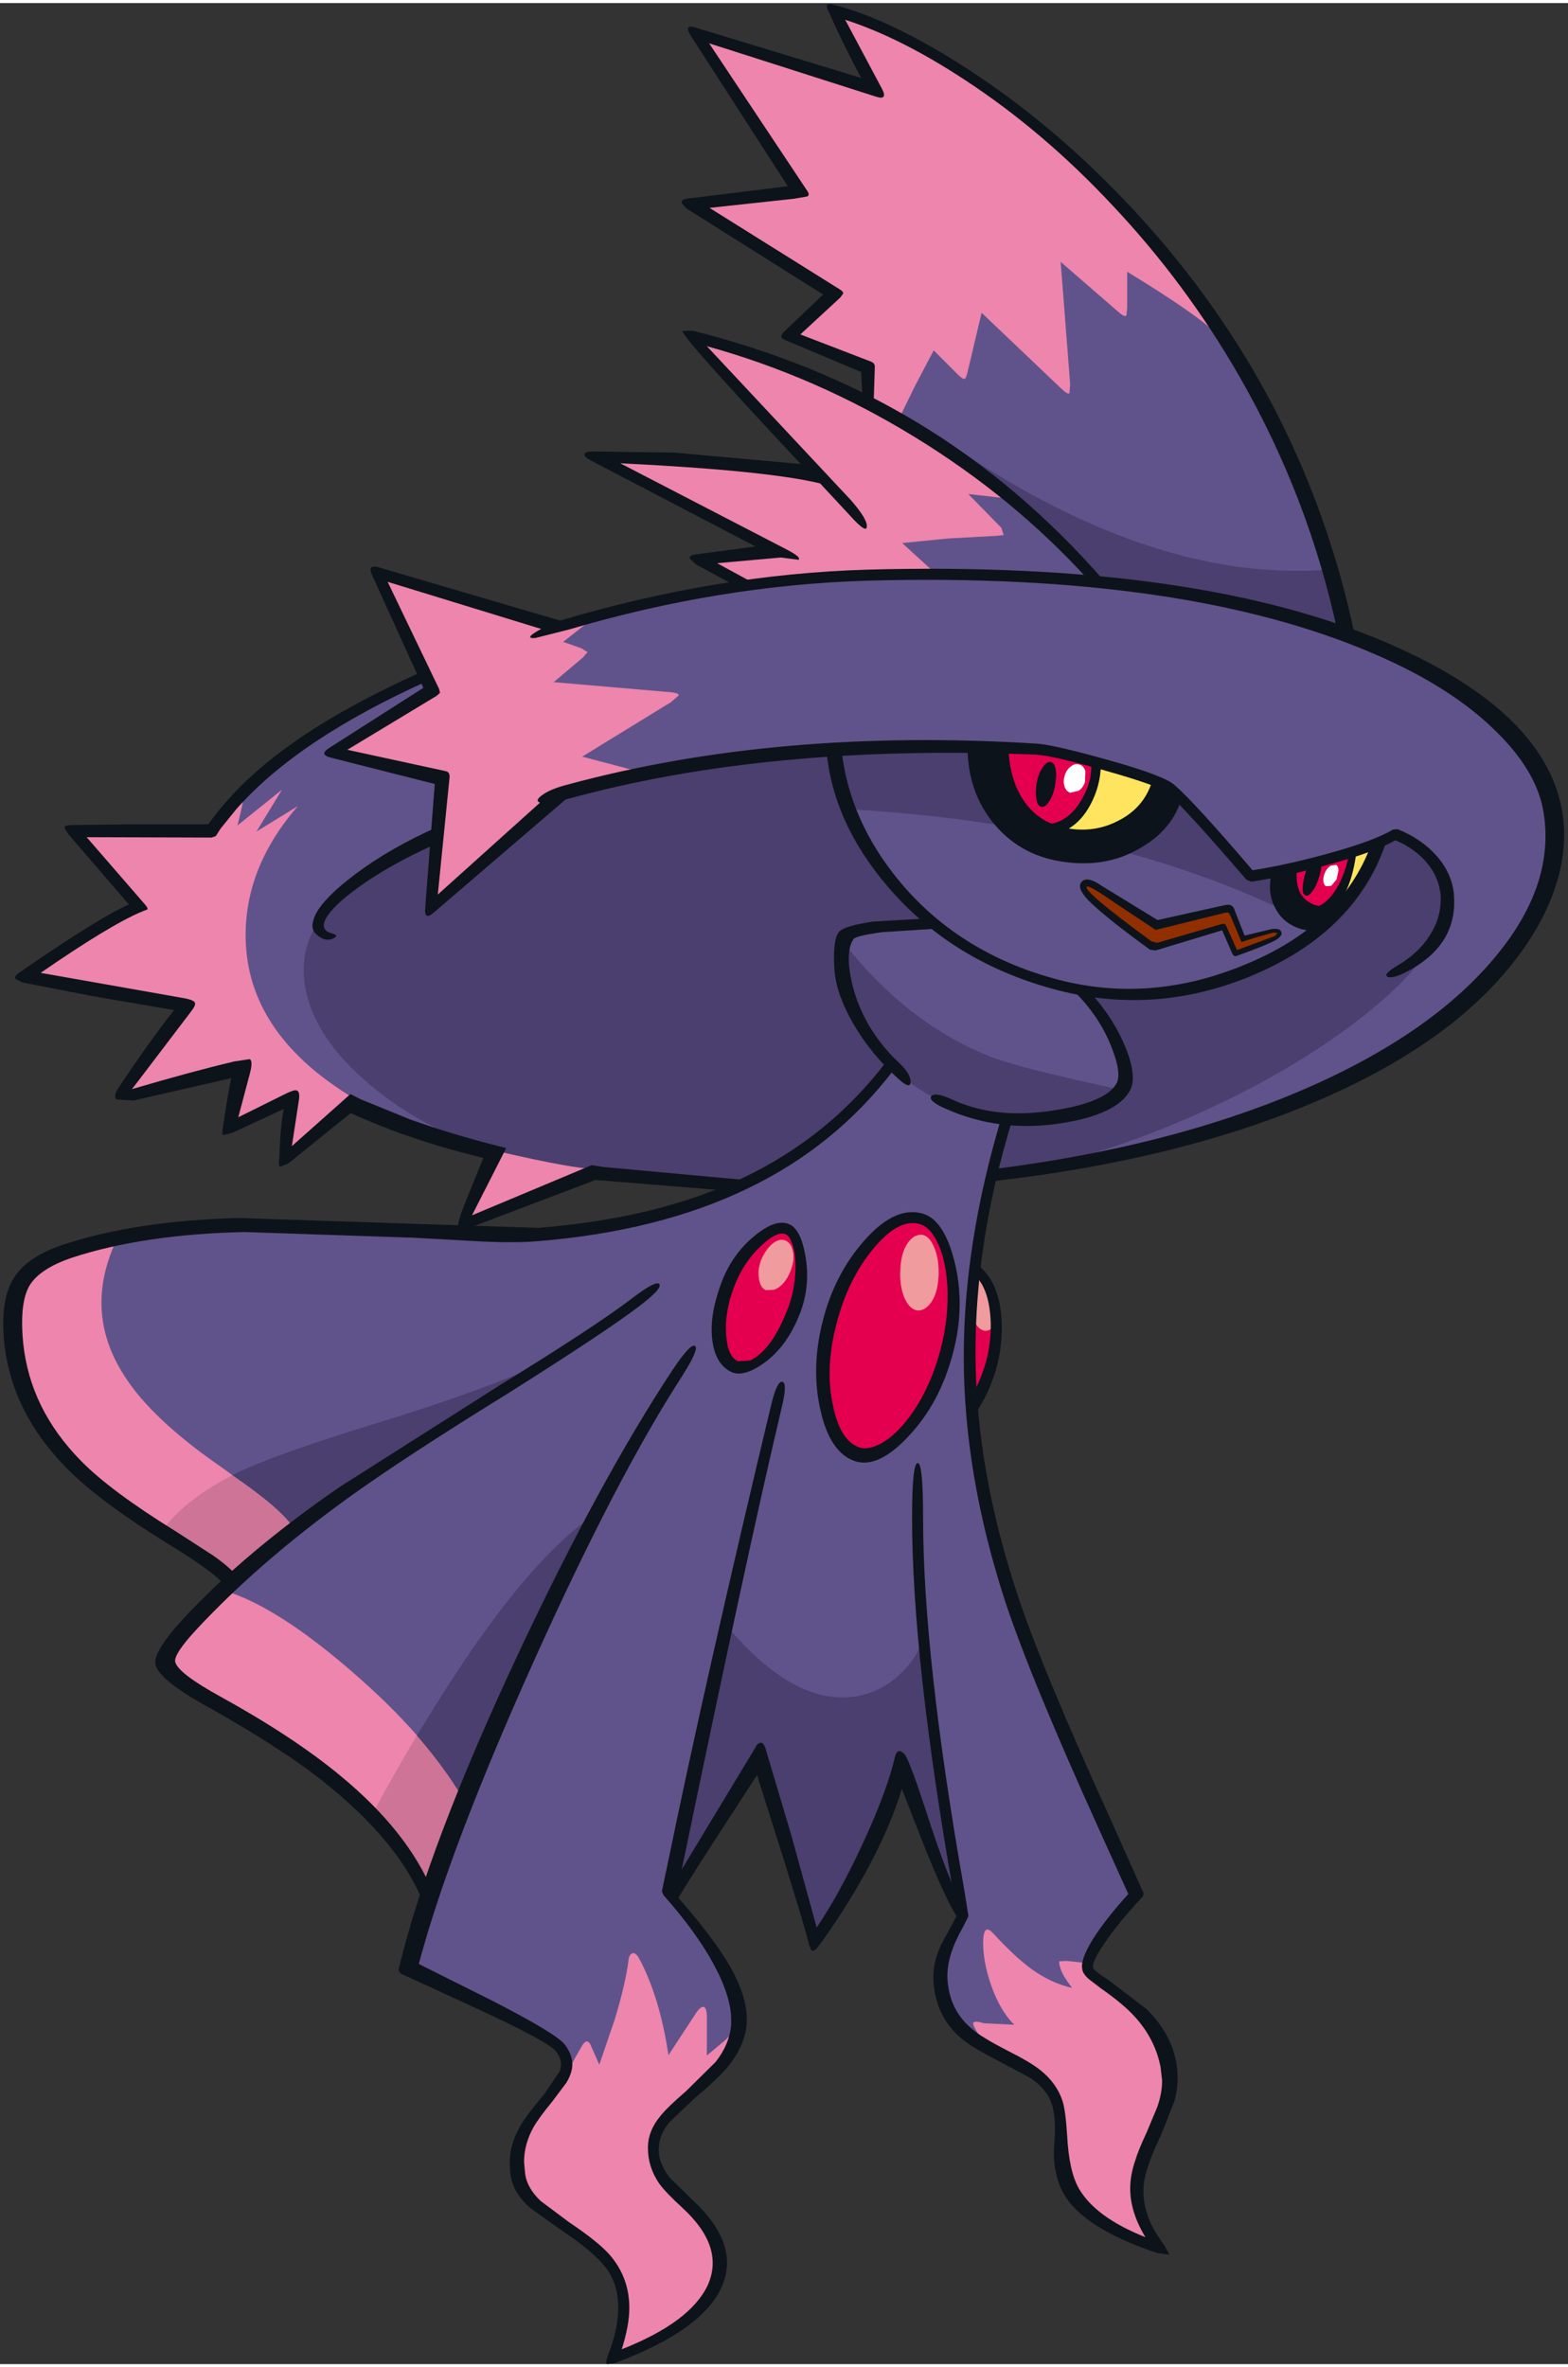 <?xml version='1.0' encoding='utf-8'?>
<svg xmlns="http://www.w3.org/2000/svg" version="1.1" width="206px" height="311px" viewBox="-0.4 -0.15 206.3 310.65"><rect x="-0.4" y="-0.15" width="206.3" height="310.65" fill="#333333" stroke="none"/><g><path fill="#ed85ad" d="M82.2 255.95 Q82.4 254.4 82.6 254.35 82.85 254.3 83.55 255.65 86.65 261.5 87.75 268.7 L91.3 263.35 Q92.5 261.55 92.75 261.65 L93.0 263.05 93.15 268.9 94.85 267.2 96.25 265.05 96.5 266.3 Q96.7 267.75 96.8 267.65 96.0 269.55 93.9 271.65 L90.6 274.55 Q88.1 276.75 87.15 277.9 85.6 279.8 85.55 281.85 L85.55 282.1 Q85.55 284.55 87.3 286.9 L90.65 290.4 Q96.2 295.45 93.0 300.8 90.1 305.7 80.75 309.35 81.75 306.4 81.75 303.9 81.75 299.85 79.05 296.5 77.2 294.25 73.6 291.85 L69.9 289.05 Q68.15 287.4 67.8 285.55 L67.7 283.9 Q67.7 281.6 68.95 279.3 69.75 277.85 71.5 275.65 L73.0 273.85 Q73.85 272.55 74.05 271.0 L76.3 267.15 Q76.85 266.15 77.1 266.15 L77.65 267.25 78.45 269.65 Q81.75 259.9 82.2 255.95"/><path fill="#ed85ad" d="M9.15 191.5 Q2.3 184.5 1.4 175.8 0.9 170.6 2.2 168.3 3.55 165.95 7.95 164.55 L12.5 163.35 15.8 162.7 Q11.05 172.3 16.4 180.4 19.7 185.4 29.35 192.05 L34.8 196.05 Q37.35 198.1 38.45 199.85 L38.85 200.35 34.45 203.65 30.15 207.15 Q27.85 204.7 21.85 201.0 13.2 195.65 9.15 191.5"/><path fill="#ed85ad" d="M61.15 236.1 L58.9 241.3 Q56.35 246.85 55.85 248.45 52.25 240.85 43.35 233.3 36.45 227.45 27.85 222.7 22.2 219.6 21.85 218.1 21.65 217.1 24.55 213.95 29.3 208.35 29.5 208.4 36.55 210.1 46.35 218.4 56.7 227.15 61.15 236.1"/><path fill="#60538b" d="M181.1 85.3 Q191.4 89.85 197.4 95.9 202.75 101.35 203.55 106.65 204.9 115.9 197.55 125.1 182.15 144.25 146.35 151.55 124.2 156.1 96.7 155.65 L84.95 154.65 77.4 153.8 60.2 160.95 62.65 155.85 64.7 151.35 45.85 144.55 37.05 151.95 38.05 144.8 Q38.25 143.45 37.4 143.75 L35.8 144.55 29.9 147.45 31.3 142.1 31.65 139.95 30.1 139.85 24.2 141.45 15.3 143.95 20.1 137.65 Q24.7 131.5 24.15 131.45 L12.85 129.8 2.4 127.95 Q18.65 119.3 17.8 118.35 L9.6 108.9 27.0 108.9 Q30.55 103.45 40.0 97.0 54.8 86.85 76.4 81.05 95.9 75.6 113.9 75.1 155.7 73.95 181.1 85.3"/><path fill="#4a3f6f" d="M177.0 134.65 Q167.75 141.45 155.45 146.75 143.0 152.1 133.0 153.5 117.65 155.7 108.85 155.85 97.5 156.05 81.15 153.75 59.55 152.5 47.05 141.1 41.55 136.1 40.05 130.65 38.55 125.05 41.6 120.55 47.95 111.3 68.75 105.1 88.3 99.25 113.25 98.05 L128.45 97.45 Q140.35 97.75 150.2 101.5 153.75 102.2 157.6 106.95 162.65 113.25 164.15 114.35 169.05 114.15 176.9 111.5 183.75 109.2 184.45 109.5 192.2 113.8 189.4 120.95 186.95 127.3 177.0 134.65"/><path fill="#0d131a" d="M167.45 114.45 L169.2 114.25 Q169.2 117.75 171.45 119.1 L174.15 119.7 172.2 121.3 170.05 120.8 Q169.15 120.25 168.3 118.85 167.05 116.75 167.45 114.45"/><path fill="#60538b" d="M169.05 119.85 Q171.65 121.65 172.4 121.85 166.5 125.65 163.55 126.55 157.35 129.2 150.45 129.75 143.2 130.4 137.1 128.55 125.3 125.05 117.45 115.6 110.55 107.35 109.3 98.3 116.95 97.85 126.95 97.95 142.1 97.85 153.25 102.7 L163.8 114.4 164.5 114.65 165.9 114.6 167.45 114.55 167.3 116.5 Q167.45 118.7 169.05 119.85"/><path fill="#4a3f6f" d="M167.45 114.55 L167.25 116.1 Q167.3 117.9 168.25 119.1 144.2 107.75 110.9 105.9 110.2 104.0 109.3 98.3 116.95 97.85 126.95 97.95 142.1 97.85 153.25 102.7 L163.8 114.4 164.5 114.65 165.9 114.6 167.45 114.55"/><path fill="#922f00" d="M163.15 123.1 Q164.75 122.35 166.3 122.05 167.95 121.7 167.9 122.25 167.65 122.75 165.4 123.7 162.9 124.65 162.25 124.95 L160.55 121.45 151.25 124.1 147.4 121.25 143.15 117.75 Q141.9 116.3 142.2 115.95 L143.15 115.9 Q144.6 116.3 148.1 118.85 L151.65 121.3 156.45 120.3 161.45 119.1 Q162.55 122.1 163.15 123.1"/><path fill="#60538b" d="M169.15 60.15 Q173.95 71.15 176.45 82.5 163.65 78.05 144.0 76.0 131.7 62.1 117.5 53.95 119.15 50.55 122.3 44.9 L125.4 47.75 Q126.0 48.4 126.2 48.35 L126.6 47.45 128.55 39.75 138.2 48.8 Q139.1 49.6 139.35 48.95 L139.45 48.2 138.5 32.75 146.25 39.4 Q147.15 40.2 147.35 39.9 L147.45 38.85 147.2 34.25 153.15 37.85 159.4 42.05 Q164.9 50.35 169.15 60.15"/><path fill="#4a3f6f" d="M174.35 74.4 L176.45 82.5 Q163.65 78.05 144.0 76.0 141.3 72.7 132.9 65.35 L123.0 56.8 Q150.7 76.25 174.35 74.4"/><path fill="#0d131a" d="M141.85 99.35 Q151.4 101.25 154.45 104.1 153.4 107.45 149.45 109.95 144.75 113.0 139.15 112.0 134.6 111.2 131.4 107.25 128.2 103.3 127.95 98.25 132.9 97.55 141.85 99.35"/><path fill="#ffe45f" d="M151.4 102.5 Q150.05 106.35 146.8 108.0 143.65 109.6 139.1 108.85 141.2 107.55 142.65 105.15 144.1 102.7 144.25 100.15 L151.4 102.5"/><path fill="#60538b" d="M121.25 74.75 L118.85 72.35 117.35 70.7 129.35 69.45 130.3 69.3 130.0 68.4 126.05 64.0 128.35 64.05 131.2 64.2 Q137.6 69.35 143.45 75.85 L121.25 74.75"/><path fill="#60538b" d="M34.35 196.6 L28.75 192.5 Q19.55 186.15 15.95 180.45 10.5 172.0 14.95 162.55 23.3 160.85 34.85 160.85 L53.95 161.65 Q65.6 162.35 70.6 162.0 86.3 160.75 97.8 155.2 109.25 149.7 116.95 139.75 114.75 137.6 112.65 133.15 110.6 128.85 110.35 126.05 110.1 123.6 110.95 122.6 111.4 122.15 114.9 121.55 L122.15 120.9 Q125.25 123.35 129.35 125.45 133.55 127.6 137.9 128.9 L142.0 129.85 Q145.15 133.1 146.65 137.6 147.95 141.45 147.2 142.85 146.1 144.85 140.35 146.1 135.15 147.25 132.15 146.8 127.05 164.1 127.05 177.95 127.05 193.3 132.6 210.0 135.75 219.45 145.2 240.25 L149.0 248.65 Q146.75 251.1 145.05 253.6 143.05 256.45 142.75 258.05 L140.2 258.2 Q140.05 258.15 139.9 258.4 L139.8 258.65 Q139.85 259.3 141.95 261.85 135.2 260.35 130.25 255.05 130.1 254.9 129.85 255.3 L129.6 256.0 Q129.6 258.3 131.0 261.3 132.4 264.4 134.4 266.3 L130.9 266.5 Q128.55 266.9 129.35 268.6 L126.25 266.1 Q124.4 264.3 123.95 262.8 123.5 261.25 123.5 259.85 123.5 256.6 125.35 253.35 L126.05 251.7 Q124.05 247.85 121.1 238.7 119.2 232.7 118.45 231.7 118.1 231.25 117.9 231.45 117.7 231.6 117.45 232.45 116.35 237.05 112.9 244.05 109.85 250.15 106.75 254.75 101.65 235.05 100.2 231.05 99.95 230.3 99.5 230.35 99.1 230.4 98.85 230.95 88.05 248.85 88.15 248.95 92.3 253.65 94.65 258.35 96.9 262.8 96.9 266.0 L95.05 267.85 92.6 269.9 92.6 264.6 Q92.55 263.5 92.1 263.5 91.75 263.5 91.25 264.2 L87.55 269.85 Q86.4 262.15 83.65 257.05 83.2 256.3 82.8 256.45 82.4 256.6 82.3 257.3 81.9 260.5 80.45 265.25 L78.45 271.1 77.45 268.85 Q76.9 267.3 76.1 268.75 L74.5 271.55 Q73.95 269.7 73.25 268.75 72.1 267.2 67.85 265.0 L59.8 261.15 53.85 258.25 Q57.15 246.0 59.0 240.55 L60.5 236.05 Q55.7 227.8 45.75 219.25 36.2 211.0 29.5 208.85 L34.05 204.7 38.25 200.5 Q37.1 198.8 34.35 196.6"/><path fill="#e4004f" d="M119.9 185.65 Q117.7 188.9 115.35 190.2 113.75 191.05 112.5 190.7 109.85 189.8 108.8 184.9 107.65 179.7 109.3 173.35 110.9 167.35 114.3 163.2 117.75 159.0 120.65 159.65 121.9 159.9 122.9 161.5 124.4 164.0 124.65 168.35 124.85 172.7 123.7 177.1 122.45 181.95 119.9 185.65"/><path fill="#ffe45f" d="M176.05 117.6 L176.9 114.8 177.6 112.0 180.45 111.0 Q178.2 116.1 176.05 117.6"/><path fill="#e4004f" d="M103.25 161.35 Q103.8 161.5 104.2 162.25 105.0 163.75 104.85 166.5 104.75 169.25 103.8 171.7 101.4 177.7 98.1 179.1 L96.25 179.25 Q94.75 178.6 94.5 175.65 94.25 172.45 95.65 168.85 97.2 164.9 99.4 162.85 101.5 160.85 103.25 161.35"/><path fill="#e4004f" d="M127.65 183.0 Q127.1 175.0 128.3 167.25 130.8 169.7 130.8 174.0 130.8 178.65 127.65 183.0"/><path fill="#4a3f6f" d="M129.6 138.35 Q133.3 139.9 147.2 142.85 142.05 146.05 135.85 146.55 129.65 147.05 124.15 144.65 111.4 139.15 110.5 123.35 118.75 133.95 129.6 138.35"/><path fill="#4a3f6f" d="M94.95 213.05 Q104.3 224.3 112.7 222.55 115.8 221.9 118.2 219.55 120.25 217.55 120.9 215.35 L123.0 230.25 126.0 251.05 Q125.05 249.65 123.0 244.65 120.3 238.25 118.45 231.7 117.65 234.65 114.2 241.7 110.0 250.3 106.65 254.05 106.65 252.7 104.05 244.55 L99.2 229.8 95.2 236.7 Q90.95 244.0 87.55 248.95 L90.55 233.4 Q93.55 217.8 94.95 213.05"/><path fill="#e4004f" d="M131.65 97.95 Q135.0 97.6 139.8 98.6 L143.95 99.7 Q144.15 104.6 140.9 107.0 L137.65 108.45 Q134.05 107.5 132.5 102.65 L131.65 97.95"/><path fill="#e4004f" d="M169.4 114.15 L178.1 111.45 Q175.5 120.45 172.15 119.05 170.35 118.3 169.7 116.15 L169.4 114.15"/><path fill="#f09b9e" d="M119.6 162.35 Q120.15 161.9 120.85 161.9 121.85 162.0 122.5 163.55 123.1 164.95 123.1 166.8 L123.1 167.2 Q122.95 170.35 121.45 171.5 120.85 171.95 120.2 171.85 119.2 171.65 118.55 170.1 117.95 168.55 118.05 166.6 118.15 163.65 119.6 162.35"/><path fill="#f09b9e" d="M99.75 165.2 Q100.3 163.95 101.1 163.2 102.05 162.35 102.9 162.65 103.4 162.85 103.7 163.4 104.35 164.85 103.6 166.7 102.85 168.6 101.45 169.15 L100.35 169.2 Q99.6 168.85 99.45 167.65 99.25 166.5 99.75 165.2"/><path fill="#f09b9e" d="M130.15 168.8 Q130.7 169.8 130.85 171.15 L130.85 171.75 Q130.85 173.55 130.1 174.2 129.75 174.55 129.2 174.55 128.4 174.45 127.85 173.4 127.3 172.4 127.2 171.15 126.95 169.15 127.85 168.15 128.25 167.7 128.75 167.7 129.55 167.7 130.15 168.8"/><path fill="#ed85ad" d="M65.4 151.0 Q75.2 153.25 77.85 153.25 74.0 154.75 67.4 157.8 L61.0 160.55 Q61.4 158.2 63.45 154.35 L65.4 151.0"/><path fill="#ed85ad" d="M29.6 105.95 Q31.35 103.9 31.65 103.8 31.8 104.3 30.85 108.05 L36.7 103.35 33.35 108.85 38.8 105.5 Q31.45 113.95 31.95 123.7 32.6 135.9 46.4 144.1 L37.45 151.35 38.3 143.5 29.9 147.45 31.8 139.75 15.45 143.35 24.15 131.45 3.0 128.0 Q15.1 119.8 17.8 118.35 15.15 116.05 12.1 112.25 L9.6 108.9 27.55 108.55 29.6 105.95"/><path fill="#ed85ad" d="M87.55 90.5 Q88.95 90.6 88.9 90.95 L87.85 91.85 76.2 99.0 83.6 100.95 80.7 101.65 Q72.6 103.65 70.9 105.55 L56.7 118.0 57.9 102.1 Q57.9 101.5 57.35 101.4 L43.65 98.45 56.15 90.85 56.6 90.45 56.45 89.95 50.05 75.35 62.0 78.85 Q71.6 81.5 74.0 81.8 74.25 81.6 75.5 81.25 L77.45 80.95 73.7 83.9 76.1 84.75 76.9 85.25 76.3 85.95 72.45 89.2 87.55 90.5"/><path fill="#ed85ad" d="M149.7 264.75 Q152.35 267.8 153.05 271.45 L153.25 273.2 Q153.25 276.4 151.15 280.9 150.05 283.25 149.7 284.45 149.0 286.45 149.0 288.25 149.0 291.3 151.05 294.6 144.3 291.95 141.65 288.5 139.65 285.9 139.45 281.75 139.2 277.6 138.75 276.2 138.0 273.85 135.8 272.2 134.65 271.3 131.4 269.65 L129.2 268.35 Q127.55 266.05 127.65 265.65 127.7 265.25 129.05 265.65 L133.05 265.85 Q131.2 264.05 130.0 260.65 128.95 257.6 128.95 255.1 128.95 252.4 130.25 253.8 133.15 256.95 135.35 258.55 137.95 260.4 140.65 261.0 139.5 259.5 139.2 258.65 138.85 257.7 139.0 257.5 L139.95 257.45 142.7 257.75 143.7 259.05 145.1 260.75 Q148.05 262.85 149.7 264.75"/><path fill="#ed85ad" d="M125.65 48.75 L122.45 45.55 120.05 50.1 117.9 54.5 Q117.8 54.7 116.15 53.5 L114.05 52.0 114.0 48.05 Q114.0 47.6 113.55 47.4 L103.7 43.7 108.9 38.9 109.3 38.35 108.8 37.75 91.65 26.45 102.7 25.25 104.45 24.95 Q104.85 24.75 104.45 24.2 L91.85 4.25 113.45 10.9 Q114.3 11.2 114.5 10.9 114.7 10.6 114.3 9.9 L109.75 1.15 Q117.7 3.7 126.4 9.1 137.7 16.05 146.4 25.7 152.45 32.45 155.3 36.25 158.2 40.05 159.65 43.35 157.0 40.75 147.9 35.2 L147.9 39.9 147.8 40.95 Q147.6 41.25 146.7 40.45 L139.15 33.9 140.4 50.0 140.4 50.05 140.3 51.2 Q140.1 51.4 139.2 50.55 L128.75 40.6 126.9 48.4 Q126.7 49.25 126.5 49.3 126.25 49.35 125.65 48.75"/><path fill="#ed85ad" d="M121.25 75.05 L121.35 75.15 120.95 75.15 120.8 75.2 120.75 75.15 113.6 75.05 97.05 76.45 91.75 73.15 101.95 71.95 77.85 59.65 92.4 60.4 Q102.95 61.15 107.1 62.15 105.3 59.65 98.8 52.4 L91.1 44.0 Q100.8 46.7 111.7 52.0 122.7 57.4 130.8 63.45 L131.0 63.45 131.75 64.3 Q132.2 65.05 131.9 65.0 L127.0 64.45 131.35 68.9 131.65 69.85 130.7 69.95 124.3 70.3 118.3 70.9 122.35 74.6 121.25 75.05"/><path fill="#cd7497" d="M38.25 200.5 L37.55 201.35 Q31.8 205.65 30.2 207.1 L30.15 207.15 Q27.7 204.6 21.85 201.0 L21.15 200.55 Q24.25 196.55 30.2 193.55 36.55 197.9 38.25 200.5"/><path fill="#4a3f6f" d="M30.2 193.55 L30.95 193.15 Q35.7 190.85 49.15 186.7 63.05 182.45 71.1 178.75 68.25 180.15 52.8 190.6 L38.25 200.5 Q36.55 197.9 30.2 193.55"/><path fill="#cd7497" d="M54.45 227.8 Q58.05 231.95 60.5 236.05 L59.8 238.25 58.3 242.65 Q56.3 247.0 55.85 248.45 53.45 243.4 48.55 238.2 51.95 231.95 54.45 227.8"/><path fill="#4a3f6f" d="M78.75 198.15 Q76.8 201.0 68.2 219.6 L60.5 236.05 Q58.05 231.95 54.45 227.8 L54.95 227.0 Q68.65 204.25 78.75 198.15"/><path fill="#0d131a" d="M162.95 126.55 Q176.0 121.35 180.0 110.6 180.05 110.45 181.05 110.15 L182.1 109.85 Q178.3 121.8 164.7 127.65 151.15 133.45 137.2 129.3 124.45 125.55 116.4 116.1 109.25 107.75 108.35 98.35 L109.0 98.3 110.35 98.35 Q111.4 107.45 117.9 115.35 125.4 124.4 137.4 127.95 150.05 131.75 162.95 126.55"/><path fill="#0d131a" d="M57.05 108.3 L56.7 110.6 Q50.75 113.3 46.75 116.2 43.35 118.65 42.45 120.35 41.7 121.85 43.25 122.25 44.4 122.55 43.25 123.0 42.25 123.35 41.2 122.35 40.25 121.55 41.15 119.7 42.3 117.5 46.3 114.5 50.8 111.1 57.05 108.3"/><path fill="#0d131a" d="M89.4 43.0 L90.7 42.95 Q107.05 47.05 120.3 55.05 133.75 63.15 144.8 75.8 145.0 76.05 144.15 76.15 143.25 76.2 142.85 75.8 133.0 64.95 119.95 56.95 106.9 48.95 92.6 45.0 L111.5 65.2 Q113.7 67.7 113.65 68.7 113.65 69.75 111.45 67.3 L107.5 63.05 Q100.45 61.35 81.2 60.4 L103.2 71.8 Q105.1 72.8 104.65 73.1 L102.35 72.8 93.95 73.55 98.45 76.0 Q99.0 76.3 96.6 76.65 L91.15 73.7 90.35 72.95 Q90.2 72.45 91.45 72.35 L99.0 71.35 77.65 60.2 Q76.4 59.6 76.5 59.2 76.55 58.8 78.0 58.85 L88.35 59.0 104.95 60.5 Q89.1 43.55 89.4 43.0"/><path fill="#0d131a" d="M178.0 83.75 L175.65 82.9 Q171.85 64.95 162.65 48.95 155.65 36.75 146.0 26.5 136.9 16.75 126.6 10.0 118.1 4.4 110.8 2.05 L115.65 11.15 Q116.45 12.7 114.8 12.15 L92.9 5.15 105.8 24.55 Q106.2 25.1 105.8 25.3 L104.05 25.6 92.95 26.8 110.05 37.5 Q110.55 37.8 110.55 38.05 L110.15 38.6 104.9 43.45 114.25 47.05 Q114.7 47.25 114.7 47.7 L114.55 52.35 Q114.55 52.65 113.85 52.6 113.1 52.55 113.1 52.25 L112.9 48.4 103.05 44.25 Q102.4 44.0 102.4 43.75 102.35 43.5 102.8 43.05 L107.9 38.2 89.95 26.9 89.35 26.25 Q89.05 25.65 90.3 25.55 L103.25 23.95 90.55 4.25 Q89.4 2.45 91.35 3.15 L112.9 9.7 Q110.5 5.2 108.7 1.15 108.3 0.35 108.4 0.15 108.55 -0.15 109.55 0.15 116.6 2.0 125.85 7.85 136.55 14.6 146.15 24.35 171.0 49.6 178.0 83.75"/><path fill="#0d131a" d="M121.5 120.3 Q121.8 120.3 122.35 121.0 122.9 121.65 122.6 121.65 L115.6 122.1 Q112.4 122.55 111.95 122.95 111.15 123.9 111.3 126.4 111.6 129.55 113.05 132.7 114.8 136.4 117.85 139.25 119.45 140.75 119.4 141.8 119.4 142.85 117.8 141.4 114.2 138.15 111.9 134.2 109.7 130.4 109.4 127.25 109.1 123.15 110.0 122.05 110.7 121.25 114.5 120.7 L121.5 120.3"/><path fill="#0d131a" d="M124.95 144.15 Q130.6 146.75 138.2 145.55 145.1 144.5 146.5 142.0 147.2 140.65 145.85 137.25 144.3 133.25 141.0 129.95 140.8 129.75 141.75 129.65 L142.85 129.8 Q146.1 133.35 147.7 137.3 149.25 141.2 148.25 142.95 146.55 146.1 139.15 147.25 131.0 148.5 123.85 145.25 121.65 144.25 122.15 143.65 122.7 143.1 124.95 144.15"/><path fill="#0d131a" d="M131.35 146.5 Q131.45 146.3 132.15 146.5 132.85 146.7 132.75 146.9 127.85 162.95 127.95 177.9 128.05 193.05 133.55 209.5 136.7 219.05 146.0 239.45 L149.95 248.3 Q150.2 248.7 149.85 249.1 146.75 252.4 144.9 255.15 143.25 257.6 143.4 258.3 143.45 258.7 145.35 259.9 L150.4 263.75 Q153.6 266.85 154.35 270.75 154.8 273.2 154.15 275.8 L152.4 280.25 Q150.3 284.65 150.1 286.75 149.65 290.75 152.75 294.8 L153.45 296.1 151.9 295.9 Q143.2 293.0 140.15 289.0 138.0 286.1 138.3 281.6 138.6 278.15 138.0 276.35 137.4 274.4 135.25 272.9 L130.95 270.6 Q127.6 268.9 126.15 267.7 123.75 265.7 122.9 262.85 122.4 261.2 122.4 259.55 122.4 257.55 123.4 255.35 L125.0 252.4 125.55 251.35 125.0 248.3 Q119.6 217.45 119.6 199.15 119.6 191.9 120.35 191.95 121.05 191.95 121.05 199.15 121.05 217.35 126.45 248.0 L127.0 251.45 127.0 251.6 126.25 253.1 Q124.25 256.6 124.25 259.4 124.25 260.8 124.7 262.3 125.45 264.75 127.6 266.5 128.85 267.55 132.05 269.2 135.15 270.75 136.45 271.8 138.65 273.55 139.4 275.9 139.8 277.15 140.0 280.4 140.25 285.15 141.55 287.4 143.75 291.2 150.3 293.8 148.3 290.5 148.3 287.4 148.3 285.6 149.0 283.6 149.35 282.4 150.45 280.05 L151.85 276.7 Q152.5 274.85 152.5 273.2 L152.3 271.45 Q151.6 267.8 149.0 264.9 147.5 263.2 144.5 261.1 L142.8 259.8 Q142.1 259.15 142.0 258.6 L141.95 258.2 Q141.95 256.7 143.9 253.8 145.55 251.4 148.05 248.65 L144.25 240.25 Q135.1 220.05 131.8 210.0 126.4 193.35 126.4 177.95 126.4 163.05 131.35 146.5"/><path fill="#0d131a" d="M88.15 179.6 Q90.5 176.1 91.05 176.55 91.6 176.95 89.35 180.5 80.65 193.95 69.75 218.2 58.75 242.65 54.7 257.85 L64.1 262.55 Q72.8 267.0 73.9 268.45 74.9 269.75 74.9 271.05 74.9 272.2 74.1 273.5 L72.3 275.9 Q70.45 278.15 69.75 279.4 68.55 281.6 68.55 283.9 L68.7 285.55 Q69.0 287.4 70.75 289.05 L74.5 291.85 Q78.3 294.4 79.8 296.1 82.4 299.1 82.4 303.1 82.4 305.4 81.4 308.55 90.4 305.0 92.7 300.15 95.0 295.1 89.4 289.95 87.2 287.95 86.3 286.7 84.85 284.55 84.85 282.1 L84.85 281.85 Q84.9 279.8 86.45 277.9 87.35 276.75 89.9 274.55 L93.75 270.75 Q95.6 268.4 95.8 265.8 L95.8 265.2 Q95.8 262.15 93.5 257.9 91.2 253.65 86.9 248.8 L86.7 248.35 86.7 248.2 87.45 244.65 Q92.35 220.75 101.0 184.55 101.8 181.15 102.5 181.25 103.25 181.3 102.45 184.65 98.05 203.15 89.25 245.65 L88.6 248.85 Q93.25 254.15 95.4 257.75 97.85 261.9 97.85 265.05 L97.85 265.7 Q97.6 268.65 95.3 271.45 94.15 272.85 90.85 275.65 L87.7 278.65 Q86.35 280.3 86.3 281.9 L86.25 282.1 Q86.25 284.1 87.7 285.95 L90.7 288.9 Q96.9 294.6 94.65 300.1 92.25 306.0 80.4 310.4 L79.45 310.5 Q79.25 310.3 79.55 309.45 82.15 302.85 79.9 298.7 78.55 296.3 73.7 293.05 L69.35 289.95 Q67.15 288.0 66.8 285.75 66.25 282.45 67.9 279.45 68.6 278.05 71.2 275.0 L73.25 271.95 Q73.75 270.65 72.75 269.35 71.8 268.1 62.4 263.75 L52.4 259.15 Q51.95 258.85 52.1 258.35 56.0 242.15 67.8 217.0 78.55 194.1 88.15 179.6"/><path fill="#0d131a" d="M66.4 182.8 Q52.65 191.3 45.45 196.5 33.55 205.1 25.35 213.95 22.45 217.1 22.65 218.1 23.0 219.6 28.65 222.7 38.25 228.0 44.4 233.1 53.25 240.4 56.55 248.4 56.65 248.7 56.2 249.8 55.7 250.9 55.6 250.6 52.5 241.95 41.7 233.5 36.3 229.3 27.25 224.2 20.5 220.5 20.05 218.45 19.7 216.8 23.7 212.45 31.75 203.75 44.2 195.15 L65.6 181.55 Q77.95 173.95 82.85 170.2 85.95 167.85 86.35 168.4 86.75 169.0 83.65 171.35 79.25 174.7 66.4 182.8"/><path fill="#0d131a" d="M31.75 161.55 Q18.5 161.85 9.15 164.9 4.8 166.35 3.45 168.65 2.15 170.95 2.65 176.15 3.55 184.85 10.25 191.65 14.1 195.6 22.75 200.95 L27.7 204.15 Q30.1 205.85 31.15 207.25 L30.5 208.05 Q29.7 208.65 29.5 208.4 28.05 206.4 21.5 202.45 12.55 196.9 8.3 192.55 1.1 185.2 0.15 176.05 -0.4 170.45 1.45 167.55 3.2 164.75 8.1 163.15 17.6 160.05 31.05 159.7 L53.5 160.45 70.45 161.0 Q86.1 159.75 97.3 154.45 108.55 149.1 116.05 139.35 116.25 139.1 116.8 139.55 117.4 139.95 117.2 140.2 109.5 150.3 97.9 155.85 86.3 161.45 70.4 162.75 67.6 163.0 63.1 162.8 L54.05 162.3 31.75 161.55"/><path fill="#0d131a" d="M99.0 229.35 Q99.25 228.8 99.65 228.75 100.05 228.7 100.3 229.45 L103.65 240.7 107.05 253.05 Q110.0 248.7 113.0 242.25 116.25 235.3 117.35 230.6 117.7 229.25 118.65 230.3 119.25 231.1 121.3 237.3 124.85 248.45 126.85 251.0 127.05 251.25 126.45 251.7 125.9 252.15 125.7 251.9 124.4 250.2 121.4 242.85 L118.25 234.8 Q116.75 239.9 113.3 246.15 110.4 251.3 107.3 255.5 106.7 256.3 106.35 256.05 L106.0 255.2 Q105.7 253.4 99.2 233.0 L93.85 241.25 Q88.9 248.9 88.6 249.65 88.45 250.1 88.3 248.65 88.1 247.3 88.55 246.65 L99.0 229.35"/><path fill="#0d131a" d="M127.65 167.05 Q127.45 166.85 127.8 166.35 128.2 165.8 128.4 166.0 131.45 168.55 131.4 174.35 131.35 180.45 127.75 185.7 127.6 185.95 127.4 184.75 127.2 183.55 127.4 183.2 130.05 178.6 129.95 173.5 129.8 168.85 127.65 167.05"/><path fill="#0d131a" d="M120.4 160.45 Q117.7 159.85 114.45 163.8 111.2 167.75 109.7 173.45 108.1 179.45 109.2 184.4 110.15 189.05 112.7 189.9 113.85 190.25 115.45 189.4 117.7 188.2 119.8 185.1 122.15 181.6 123.35 177.0 124.45 172.8 124.25 168.7 124.0 164.55 122.55 162.2 121.65 160.7 120.4 160.45 M107.9 173.05 Q109.45 167.1 113.2 162.8 117.15 158.25 120.7 159.05 123.7 159.65 125.15 165.3 126.65 171.15 125.0 177.4 123.3 184.0 119.15 188.4 115.15 192.7 112.1 191.7 108.8 190.6 107.55 185.0 106.25 179.35 107.9 173.05"/><path fill="#0d131a" d="M104.25 166.65 Q104.35 164.1 103.65 162.65 103.35 161.95 102.85 161.8 101.75 161.45 99.7 163.4 97.35 165.6 96.15 168.85 94.9 172.2 95.15 175.15 95.35 177.95 96.7 178.55 L98.3 178.45 Q101.2 177.05 103.3 171.5 104.15 169.25 104.25 166.65 M103.25 160.45 Q104.9 160.95 105.55 164.6 106.25 168.45 104.95 172.0 103.25 176.55 100.1 178.8 97.5 180.65 95.9 180.0 93.8 179.05 93.35 176.0 92.85 172.75 94.45 168.4 95.8 164.65 98.7 162.2 101.45 159.85 103.25 160.45"/><path fill="#0d131a" d="M55.4 87.7 L55.95 89.0 Q38.8 96.7 30.7 105.9 L28.6 108.5 28.0 109.45 27.45 109.65 11.0 109.6 18.5 118.25 Q19.1 118.9 19.0 119.1 L18.25 119.4 Q14.15 121.1 4.95 127.45 L23.35 130.7 Q24.95 130.95 25.2 131.3 25.45 131.6 24.8 132.45 L17.35 142.25 16.95 142.75 Q24.75 140.45 30.45 139.1 L32.45 138.8 Q32.9 139.0 32.5 140.6 L30.95 146.45 37.3 143.3 Q38.25 142.85 38.55 142.9 39.15 143.0 38.9 144.35 L38.0 150.25 45.7 143.4 47.1 144.1 53.6 146.75 Q59.1 148.7 64.8 150.15 L66.2 150.5 61.7 159.35 77.45 152.75 79.05 153.0 98.15 154.75 Q97.35 155.15 95.85 156.15 L77.95 154.7 62.8 160.45 Q60.35 161.4 60.0 161.1 59.6 160.75 60.6 158.2 L63.2 151.8 Q53.6 149.5 45.75 145.9 L37.5 152.55 36.45 152.95 Q36.2 152.8 36.35 151.8 36.5 147.35 36.95 145.35 L30.15 148.5 28.95 148.8 Q28.75 148.65 28.95 147.6 29.75 142.3 30.05 141.3 L17.15 144.25 14.9 144.1 Q14.45 143.55 15.35 142.35 19.2 136.55 22.5 132.35 L11.7 130.5 2.5 128.7 1.6 128.2 Q1.45 127.85 2.3 127.3 12.6 120.2 16.55 118.45 L8.55 109.15 Q8.05 108.4 8.1 108.25 8.15 108.0 9.15 108.0 L17.45 107.9 27.0 107.9 Q31.2 102.05 38.2 97.15 44.9 92.4 55.4 87.7"/><path fill="#0d131a" d="M196.6 95.85 Q190.75 89.95 180.55 85.55 155.55 74.7 113.65 75.85 94.2 76.45 74.55 82.25 L70.0 83.4 Q68.4 83.5 70.8 82.2 L50.6 76.0 57.35 90.05 57.5 90.6 57.05 91.0 45.3 98.1 58.2 100.9 Q58.75 101.0 58.75 101.6 L58.75 101.7 57.2 117.15 70.65 105.05 Q69.9 104.8 70.95 104.05 72.05 103.25 74.2 102.7 102.0 95.15 136.15 97.3 138.45 97.5 145.25 99.4 152.8 101.5 154.15 102.75 156.8 105.05 164.4 113.95 168.9 113.25 174.35 111.75 180.5 110.05 182.85 108.6 L183.5 108.55 Q186.7 109.85 188.7 112.15 190.7 114.5 190.9 117.25 191.35 123.4 185.5 126.85 183.1 128.25 182.25 128.0 181.35 127.7 183.7 126.35 186.25 124.8 187.7 122.55 189.15 120.3 189.15 117.85 L189.15 117.3 Q188.95 114.95 187.4 113.05 185.85 111.15 183.2 110.0 180.5 111.55 174.25 113.25 168.7 114.8 164.25 115.45 L163.6 115.2 Q155.55 105.85 153.2 103.8 152.15 102.85 145.05 100.85 138.25 98.9 136.05 98.75 100.7 97.25 74.0 104.65 L56.75 119.45 Q55.35 120.7 55.55 118.85 L56.8 102.6 43.2 99.15 Q41.45 98.75 43.0 97.8 L55.3 89.95 48.55 75.1 Q47.9 73.65 49.45 74.1 L73.3 81.1 Q93.75 75.0 113.65 74.4 157.4 73.2 182.6 84.25 203.2 93.3 205.2 106.6 205.9 111.35 204.1 116.55 202.35 121.55 198.45 126.4 189.65 137.4 171.6 144.85 153.85 152.2 129.9 154.9 L130.45 153.25 Q153.4 150.35 170.75 142.95 188.15 135.5 196.7 124.9 204.15 115.7 202.7 106.45 201.9 101.1 196.6 95.85"/><path fill="#0d131a" d="M168.15 122.0 Q168.45 122.5 167.5 123.1 166.4 123.75 162.35 125.2 161.95 125.4 161.7 124.85 L160.4 121.85 151.65 124.5 150.9 124.4 Q145.6 120.55 143.3 118.4 141.2 116.45 141.85 115.55 142.55 114.6 144.55 116.0 L151.9 120.5 160.7 118.55 Q161.75 118.3 162.0 119.1 L163.35 122.55 166.85 121.7 Q168.0 121.55 168.15 122.0 M167.1 122.15 Q164.05 123.0 162.95 123.4 L161.45 119.85 161.2 119.5 160.75 119.55 151.65 121.8 146.45 118.35 Q142.85 115.85 142.6 116.1 142.0 116.65 151.1 123.3 L151.85 123.5 160.25 121.05 Q160.8 120.85 160.95 121.3 L162.35 124.45 167.35 122.6 167.7 122.2 167.1 122.15"/><path fill="#0d131a" d="M126.9 98.0 Q126.9 97.7 127.85 97.65 128.8 97.55 128.8 97.85 128.9 103.1 131.85 106.85 134.8 110.6 139.5 111.4 145.2 112.4 149.35 109.6 152.75 107.35 153.7 103.95 L154.5 103.85 Q155.2 104.05 155.1 104.35 153.95 108.55 149.6 111.05 144.9 113.8 138.95 112.75 133.7 111.85 130.35 107.8 127.0 103.75 126.9 98.0"/><path fill="#0d131a" d="M130.8 97.8 Q130.8 97.5 131.55 97.5 132.25 97.45 132.25 97.75 132.45 102.2 134.4 104.95 136.35 107.7 139.85 108.4 143.6 109.1 146.8 107.4 150.0 105.75 151.1 102.5 L151.9 102.45 Q152.6 102.7 152.5 102.95 151.25 106.7 147.55 108.65 143.85 110.65 139.6 109.8 135.6 109.0 133.35 105.9 131.05 102.75 130.8 97.8"/><path fill="#0d131a" d="M143.15 99.5 Q143.15 99.2 143.8 99.5 144.45 99.8 144.45 100.0 144.4 102.85 143.05 105.35 141.6 108.05 139.2 108.95 138.95 109.05 138.25 108.5 137.55 107.9 137.85 107.85 140.3 107.4 141.85 104.75 143.4 102.2 143.15 99.5"/><path fill="#0d131a" d="M136.0 102.4 Q136.25 101.15 136.8 100.4 137.35 99.6 137.85 99.7 138.35 99.8 138.5 100.7 138.65 101.65 138.4 102.9 138.15 104.15 137.6 104.95 137.1 105.7 136.6 105.6 136.1 105.5 135.95 104.55 135.8 103.65 136.0 102.4"/><path fill="#ffffff" d="M139.7 101.45 Q139.95 100.65 140.55 100.25 141.1 99.85 141.65 100.05 142.2 100.25 142.4 100.9 L142.35 102.35 Q142.1 103.1 141.5 103.5 L140.4 103.75 Q139.85 103.55 139.65 102.9 139.45 102.2 139.7 101.45"/><path fill="#0d131a" d="M173.5 112.7 Q173.5 113.85 173.1 115.0 172.75 116.15 172.2 116.8 171.7 117.45 171.3 117.25 170.95 117.05 171.0 116.15 171.05 115.25 171.4 114.15 L171.55 113.65 Q172.55 113.2 173.5 112.7"/><path fill="#ffffff" d="M173.95 114.2 Q174.25 113.6 174.7 113.35 L175.4 113.25 Q175.7 113.45 175.7 114.0 L175.45 115.15 174.75 116.0 174.05 116.05 Q173.75 115.85 173.7 115.3 173.7 114.75 173.95 114.2"/><path fill="#0d131a" d="M166.8 114.85 L167.55 114.3 168.2 114.35 Q167.6 116.85 168.65 118.65 169.3 119.8 170.25 120.25 L172.0 120.8 Q173.0 120.95 173.4 120.55 172.65 121.9 171.7 121.85 170.65 121.75 169.7 121.25 168.2 120.5 167.4 118.95 166.4 117.15 166.8 114.85"/><path fill="#0d131a" d="M177.15 111.35 Q177.2 111.05 177.65 111.2 L178.05 111.6 Q177.4 116.7 175.15 118.95 L174.2 120.0 Q172.55 120.3 171.1 119.4 168.65 117.95 168.75 114.35 168.75 114.05 169.5 114.1 170.2 114.1 170.2 114.4 170.1 117.15 171.85 118.15 172.3 118.5 173.15 118.65 174.55 118.0 175.7 115.9 176.8 113.85 177.15 111.35"/></g></svg>